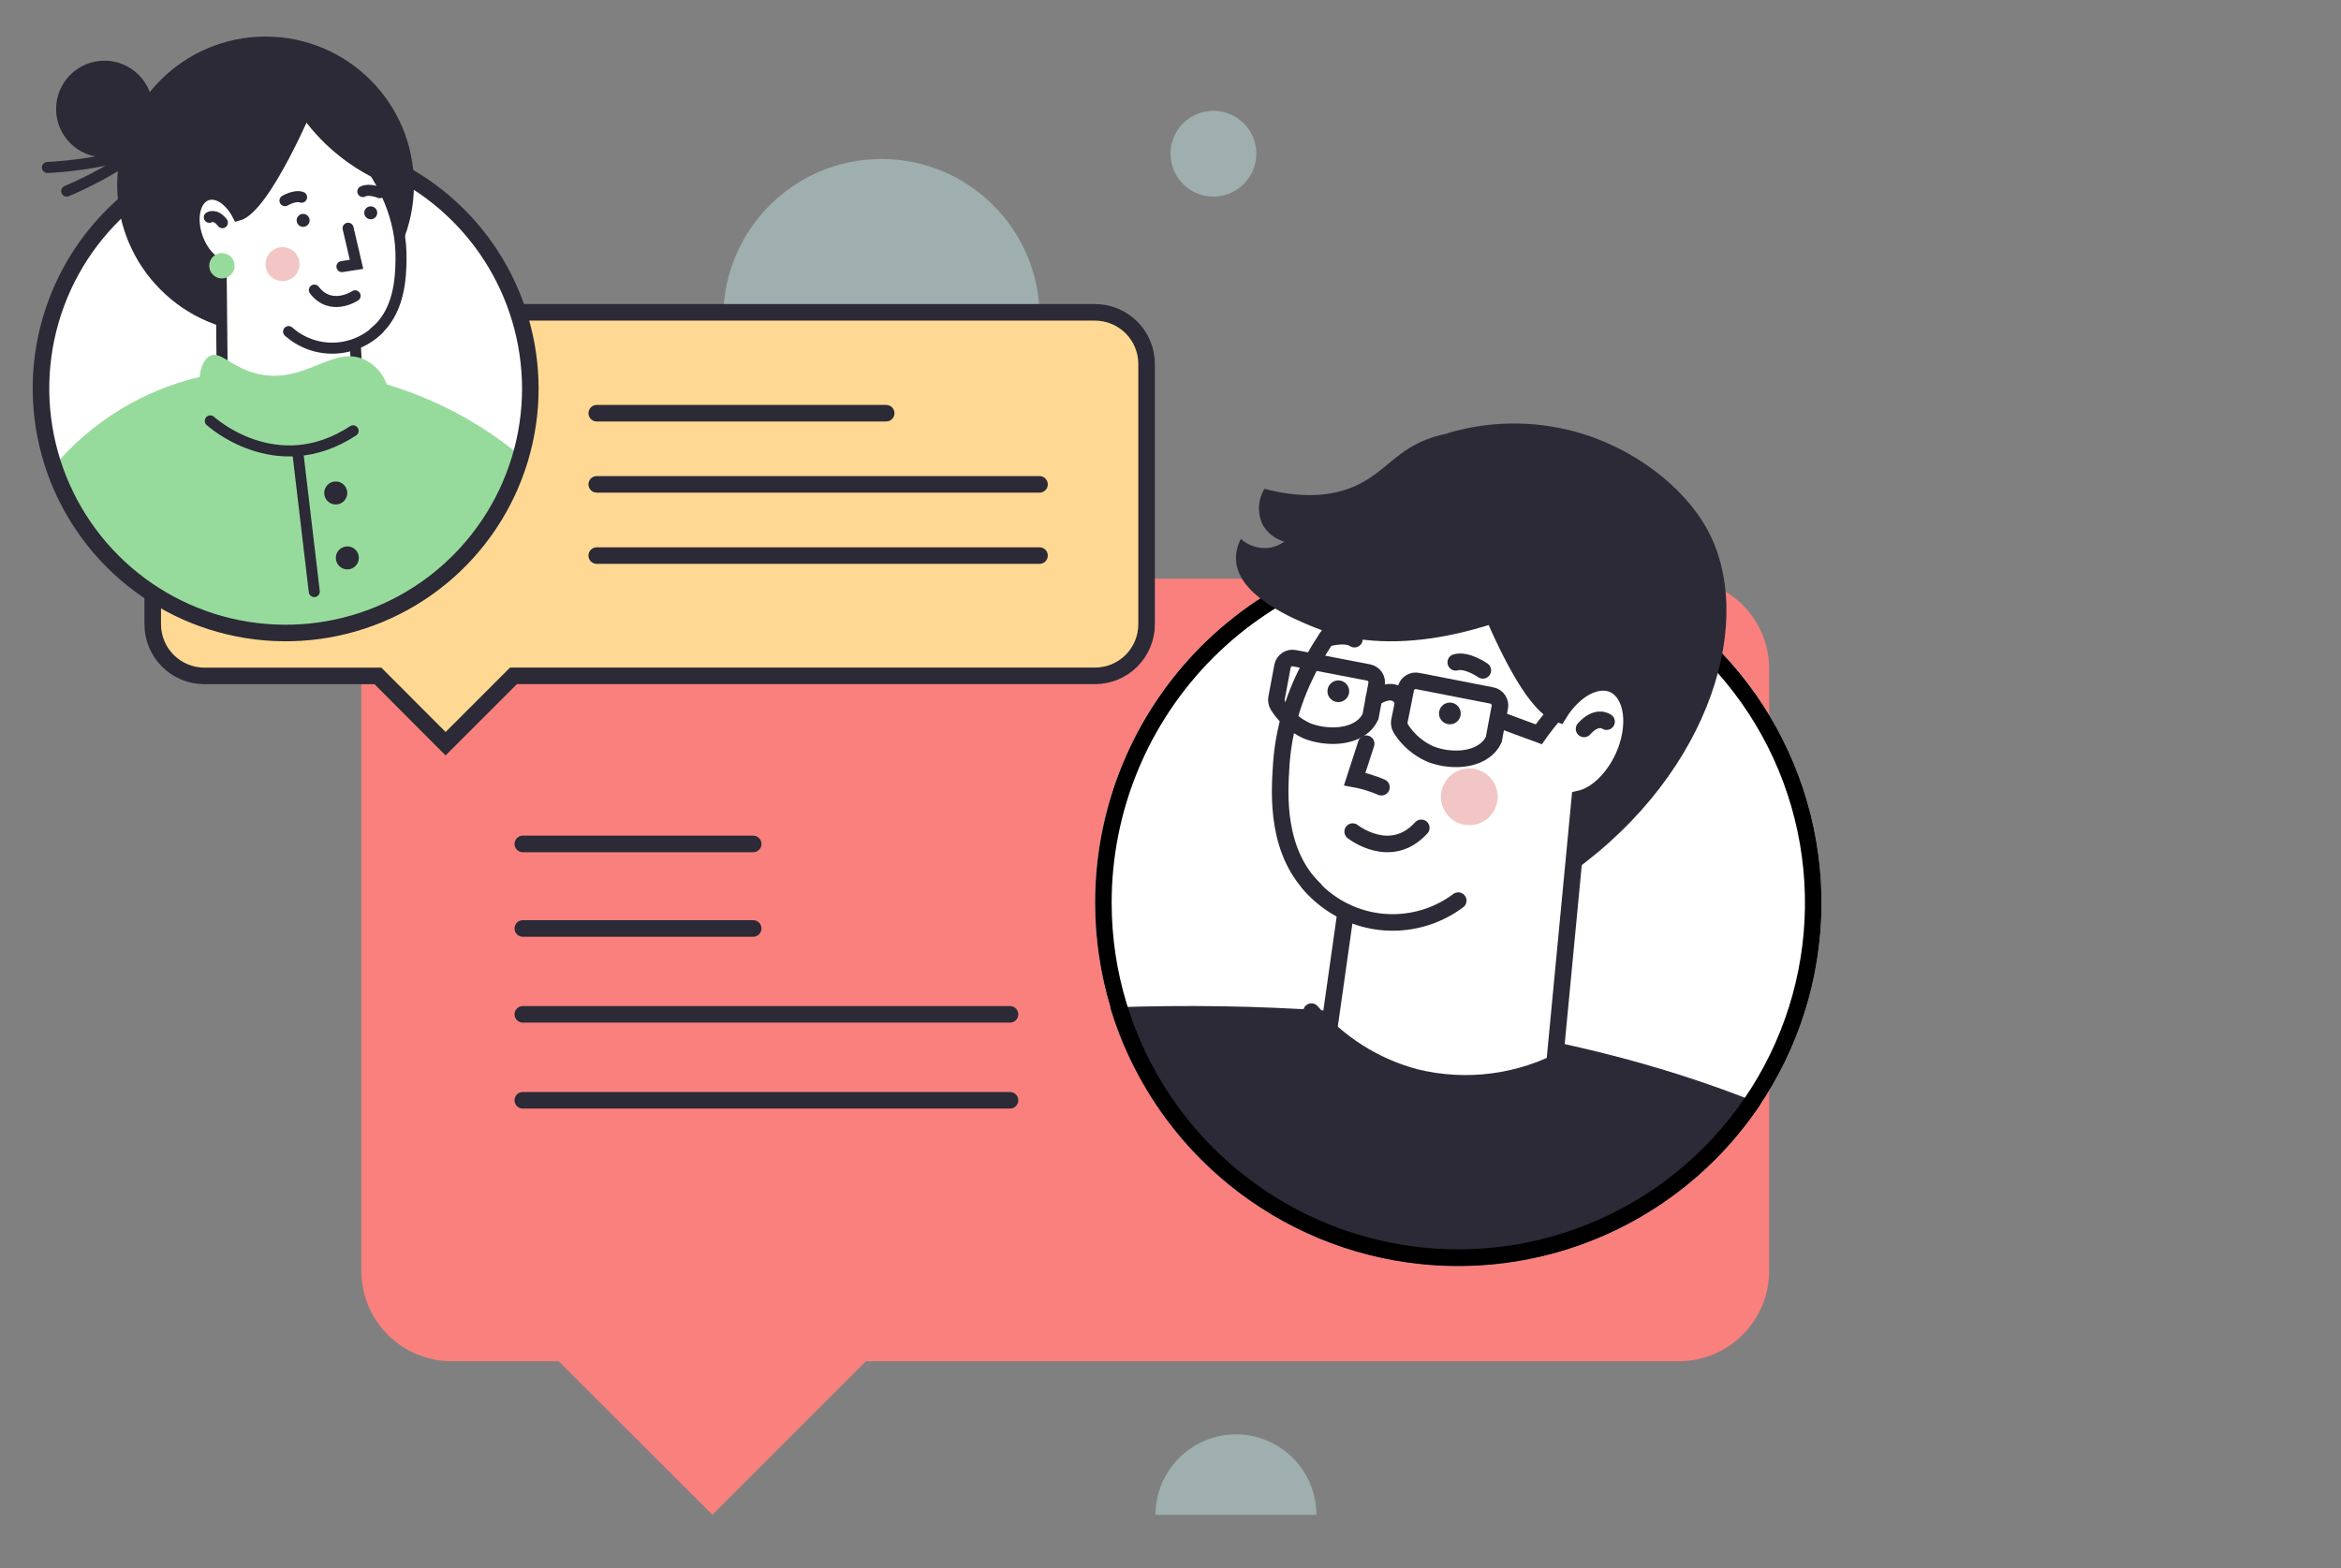 <?xml version="1.0" encoding="UTF-8"?> <svg xmlns="http://www.w3.org/2000/svg" width="191" height="128" viewBox="0 0 191 128" fill="none"><rect x="0" y="0" width="191" height="128" fill="#808080" stroke="none"/><g clip-path="url(#clip0_12660_89420)"><path d="M100.843 130.189C104.466 130.189 107.404 127.251 107.404 123.627C107.404 120.004 104.466 117.066 100.843 117.066C97.219 117.066 94.281 120.004 94.281 123.627C94.281 127.251 97.219 130.189 100.843 130.189Z" fill="#CEF4F4" fill-opacity="0.4"></path><path d="M71.919 38.783C79.046 38.783 84.823 33.006 84.823 25.879C84.823 18.753 79.046 12.976 71.919 12.976C64.793 12.976 59.016 18.753 59.016 25.879C59.016 33.006 64.793 38.783 71.919 38.783Z" fill="#CEF4F4" fill-opacity="0.4"></path><path d="M99.001 16.046C100.935 16.046 102.503 14.478 102.503 12.544C102.503 10.611 100.935 9.043 99.001 9.043C97.068 9.043 95.5 10.611 95.5 12.544C95.5 14.478 97.068 16.046 99.001 16.046Z" fill="#CEF4F4" fill-opacity="0.4"></path><path d="M144.346 54.587V103.736C144.339 105.686 143.562 107.553 142.184 108.932C140.806 110.311 138.939 111.09 136.99 111.098H70.651L58.123 123.627L45.583 111.098H36.839C34.888 111.091 33.02 110.313 31.64 108.934C30.261 107.555 29.483 105.686 29.477 103.736V54.587C29.485 52.637 30.263 50.77 31.642 49.392C33.021 48.014 34.889 47.237 36.839 47.23H136.99C138.941 47.23 140.812 48.005 142.192 49.385C143.571 50.764 144.346 52.636 144.346 54.587Z" fill="#F9807D"></path><path d="M12.461 29.712V50.947C12.461 52.065 12.905 53.138 13.696 53.929C14.487 54.72 15.56 55.164 16.678 55.164H30.835L36.356 60.696L41.892 55.16H89.336C89.889 55.16 90.438 55.051 90.949 54.839C91.46 54.627 91.925 54.316 92.317 53.925C92.708 53.533 93.018 53.068 93.23 52.557C93.441 52.045 93.55 51.497 93.549 50.943V29.708C93.55 29.154 93.441 28.606 93.23 28.094C93.018 27.583 92.708 27.118 92.317 26.726C91.925 26.334 91.46 26.024 90.949 25.812C90.438 25.6 89.889 25.491 89.336 25.491H16.689C16.134 25.489 15.584 25.597 15.071 25.809C14.558 26.02 14.092 26.331 13.699 26.723C13.306 27.115 12.994 27.581 12.782 28.094C12.569 28.607 12.46 29.157 12.461 29.712Z" fill="#FFD993" stroke="#2B2A36" stroke-width="1.351" stroke-miterlimit="10"></path><path d="M43.27 31.699C43.27 35.647 42.099 39.507 39.906 42.789C37.713 46.072 34.595 48.631 30.948 50.142C27.3 51.653 23.286 52.049 19.414 51.279C15.542 50.509 11.985 48.608 9.192 45.817C6.4 43.025 4.499 39.468 3.728 35.596C2.957 31.724 3.352 27.71 4.862 24.062C6.372 20.415 8.93 17.297 12.213 15.102C15.495 12.908 19.354 11.737 23.303 11.736H23.701C24.773 11.753 25.843 11.86 26.897 12.055C27.852 12.226 28.794 12.467 29.714 12.777C30.326 12.991 30.925 13.214 31.515 13.489C35.012 15.08 37.979 17.641 40.063 20.868C42.147 24.095 43.26 27.853 43.27 31.695V31.699Z" fill="white"></path><path d="M42.497 37.235C41.311 41.317 38.854 44.914 35.482 47.504C32.111 50.093 28.001 51.538 23.751 51.631C19.501 51.723 15.333 50.457 11.852 48.016C8.371 45.576 5.76 42.088 4.398 38.061C7.477 34.411 11.652 31.851 16.302 30.763C16.451 30.723 16.582 30.697 16.687 30.675C17.146 30.592 17.636 30.509 18.161 30.439C18.768 30.352 19.42 30.282 20.111 30.225C21.7 30.097 23.296 30.083 24.886 30.186C26.321 30.282 27.747 30.478 29.154 30.771C29.951 30.938 30.759 31.139 31.586 31.384C35.58 32.578 39.292 34.569 42.497 37.235Z" fill="#97DB9C"></path><path d="M43.27 31.699C43.27 35.647 42.099 39.507 39.906 42.789C37.713 46.072 34.595 48.631 30.948 50.142C27.3 51.653 23.286 52.049 19.414 51.279C15.542 50.509 11.985 48.608 9.192 45.817C6.4 43.025 4.499 39.468 3.728 35.596C2.957 31.724 3.352 27.71 4.862 24.062C6.372 20.415 8.93 17.297 12.213 15.102C15.495 12.908 19.354 11.737 23.303 11.736H23.701C24.773 11.753 25.843 11.86 26.897 12.055C27.852 12.226 28.794 12.467 29.714 12.777C30.326 12.991 30.925 13.214 31.515 13.489C35.012 15.08 37.979 17.641 40.063 20.868C42.147 24.095 43.26 27.853 43.27 31.695V31.699Z" stroke="#2B2A36" stroke-width="1.351" stroke-miterlimit="10"></path><path d="M21.667 27.194C28.352 27.194 33.772 21.775 33.772 15.09C33.772 8.404 28.352 2.985 21.667 2.985C14.982 2.985 9.562 8.404 9.562 15.09C9.562 21.775 14.982 27.194 21.667 27.194Z" fill="#2B2A36"></path><path d="M32.719 21.212C32.693 22.594 32.631 25.55 30.445 27.221C30.005 27.56 29.511 27.823 28.984 27.999C29.133 30.798 29.279 33.597 29.422 36.395C27.942 37.875 25.951 38.729 23.86 38.781C21.769 38.833 19.738 38.079 18.187 36.675L18.038 21.605C17.269 21.365 16.503 20.53 16.101 19.388C15.546 17.818 15.891 16.266 16.875 15.916C17.75 15.614 18.795 16.353 19.416 17.578C21.624 17.014 25.25 8.364 25.25 8.364C26.583 9.356 32.867 14.285 32.719 21.212Z" fill="white" stroke="#2B2A36" stroke-width="0.901" stroke-miterlimit="10" stroke-linecap="round"></path><path d="M28.972 24.142C28.972 24.142 27.009 25.454 25.648 23.674L28.972 24.142Z" fill="white"></path><path d="M28.972 24.142C28.972 24.142 27.009 25.454 25.648 23.674" stroke="#2B2A36" stroke-width="0.901" stroke-miterlimit="10" stroke-linecap="round"></path><path d="M8.523 12.841C10.701 12.841 12.467 11.075 12.467 8.897C12.467 6.718 10.701 4.952 8.523 4.952C6.344 4.952 4.578 6.718 4.578 8.897C4.578 11.075 6.344 12.841 8.523 12.841Z" fill="#2B2A36"></path><path d="M24.445 9.243C25.27 10.448 26.256 11.536 27.375 12.474C28.82 13.685 30.464 14.635 32.234 15.282C32.234 15.282 29.654 8.119 27.362 7.695C27.012 7.618 26.65 7.612 26.297 7.677C25.944 7.741 25.608 7.875 25.307 8.071C24.908 8.365 24.608 8.774 24.445 9.243Z" fill="#2B2A36"></path><path d="M28.401 18.627L29.088 21.574L27.898 21.758" fill="white"></path><path d="M28.401 18.627L29.088 21.574L27.898 21.758" stroke="#2B2A36" stroke-width="0.901" stroke-miterlimit="10" stroke-linecap="round"></path><path d="M23.05 22.943C23.816 22.943 24.437 22.322 24.437 21.557C24.437 20.791 23.816 20.17 23.05 20.17C22.285 20.17 21.664 20.791 21.664 21.557C21.664 22.322 22.285 22.943 23.05 22.943Z" fill="#F2C6C4"></path><path d="M17.078 17.735C17.078 17.735 17.572 17.42 18.145 18.172L17.078 17.735Z" fill="white"></path><path d="M17.078 17.735C17.078 17.735 17.572 17.42 18.145 18.172" stroke="#2B2A36" stroke-width="0.901" stroke-miterlimit="10" stroke-linecap="round"></path><path d="M23.547 27.063C24.569 27.971 25.899 28.454 27.265 28.412C28.631 28.371 29.929 27.808 30.894 26.84" fill="white"></path><path d="M23.547 27.063C24.569 27.971 25.899 28.454 27.265 28.412C28.631 28.371 29.929 27.808 30.894 26.84" stroke="#2B2A36" stroke-width="0.901" stroke-miterlimit="10" stroke-linecap="round"></path><path d="M24.732 18.514C25.024 18.514 25.261 18.277 25.261 17.985C25.261 17.692 25.024 17.456 24.732 17.456C24.44 17.456 24.203 17.692 24.203 17.985C24.203 18.277 24.44 18.514 24.732 18.514Z" fill="#2B2A36"></path><path d="M30.248 17.896C30.54 17.896 30.777 17.659 30.777 17.367C30.777 17.075 30.54 16.838 30.248 16.838C29.956 16.838 29.719 17.075 29.719 17.367C29.719 17.659 29.956 17.896 30.248 17.896Z" fill="#2B2A36"></path><path d="M23.25 16.375C23.25 16.375 24.076 15.893 24.606 16.095L23.25 16.375Z" fill="white"></path><path d="M23.25 16.375C23.25 16.375 24.076 15.893 24.606 16.095" stroke="#2B2A36" stroke-width="0.901" stroke-miterlimit="10" stroke-linecap="round"></path><path d="M30.983 15.728C30.983 15.728 30.109 15.361 29.602 15.632L30.983 15.728Z" fill="white"></path><path d="M30.983 15.728C30.983 15.728 30.109 15.361 29.602 15.632" stroke="#2B2A36" stroke-width="0.901" stroke-miterlimit="10" stroke-linecap="round"></path><path d="M17.554 32.24L24.249 36.517L29.86 31.934L31.688 37.733L22.684 43.999L16.352 38.227L17.554 32.24Z" fill="#97DB9C"></path><path d="M3.867 13.668C3.867 13.668 14.393 13.257 13.851 9.251" stroke="#2B2A36" stroke-width="0.901" stroke-miterlimit="10" stroke-linecap="round"></path><path d="M5.445 15.596C5.445 15.596 15.189 11.59 13.317 8.018" stroke="#2B2A36" stroke-width="0.901" stroke-miterlimit="10" stroke-linecap="round"></path><path d="M27.215 34.095L24.25 36.517L25.641 48.281" stroke="#2B2A36" stroke-width="0.901" stroke-miterlimit="10" stroke-linecap="round"></path><path d="M27.393 41.174C27.913 41.174 28.334 40.753 28.334 40.234C28.334 39.715 27.913 39.294 27.393 39.294C26.874 39.294 26.453 39.715 26.453 40.234C26.453 40.753 26.874 41.174 27.393 41.174Z" fill="#2B2A36"></path><path d="M28.339 46.471C28.858 46.471 29.279 46.05 29.279 45.531C29.279 45.012 28.858 44.591 28.339 44.591C27.819 44.591 27.398 45.012 27.398 45.531C27.398 46.05 27.819 46.471 28.339 46.471Z" fill="#2B2A36"></path><path d="M17.124 29.053C18.038 28.59 18.874 30.05 21.13 30.535C24.983 31.358 27.253 28.038 29.876 29.42C30.666 29.839 31.267 30.54 31.56 31.384C31.997 32.84 31.061 34.235 30.882 34.489C28.626 37.694 19.845 38.018 17.194 34.292C15.918 32.482 16.018 29.622 17.124 29.053Z" fill="#97DB9C"></path><path d="M17.156 34.348C17.156 34.348 22.518 39.281 28.811 35.161" stroke="#2B2A36" stroke-width="0.901" stroke-miterlimit="10" stroke-linecap="round"></path><path d="M18.107 22.725C18.679 22.725 19.143 22.261 19.143 21.688C19.143 21.116 18.679 20.652 18.107 20.652C17.534 20.652 17.07 21.116 17.07 21.688C17.07 22.261 17.534 22.725 18.107 22.725Z" fill="#97DB9C"></path><path d="M48.688 33.723H72.302" stroke="#2B2A36" stroke-width="1.351" stroke-miterlimit="10" stroke-linecap="round"></path><path d="M48.688 39.53H84.813" stroke="#2B2A36" stroke-width="1.351" stroke-miterlimit="10" stroke-linecap="round"></path><path d="M48.688 45.342H84.813" stroke="#2B2A36" stroke-width="1.351" stroke-miterlimit="10" stroke-linecap="round"></path><path d="M42.656 75.776H61.452" stroke="#2B2A36" stroke-width="1.351" stroke-miterlimit="10" stroke-linecap="round"></path><path d="M42.656 68.877H61.452" stroke="#2B2A36" stroke-width="1.351" stroke-miterlimit="10" stroke-linecap="round"></path><path d="M42.656 82.784H82.406" stroke="#2B2A36" stroke-width="1.351" stroke-miterlimit="10" stroke-linecap="round"></path><path d="M42.656 89.798H82.406" stroke="#2B2A36" stroke-width="1.351" stroke-miterlimit="10" stroke-linecap="round"></path><path d="M89.348 73.686C89.349 79.547 91.088 85.276 94.345 90.148C97.602 95.021 102.23 98.819 107.646 101.061C113.061 103.303 119.019 103.889 124.767 102.745C130.515 101.601 135.795 98.778 139.939 94.634C144.083 90.489 146.905 85.209 148.048 79.46C149.191 73.712 148.604 67.754 146.361 62.339C144.118 56.924 140.319 52.296 135.446 49.04C130.573 45.784 124.844 44.046 118.983 44.046C115.09 44.044 111.235 44.81 107.639 46.299C104.042 47.788 100.774 49.971 98.022 52.724C95.27 55.476 93.087 58.745 91.599 62.341C90.11 65.938 89.346 69.793 89.348 73.686Z" fill="white"></path><path d="M90.576 82.222C92.197 87.611 95.317 92.427 99.573 96.108C103.829 99.789 109.045 102.183 114.611 103.009C120.177 103.836 125.863 103.061 131.005 100.776C136.147 98.49 140.532 94.789 143.648 90.104C133.23 85.857 115.881 81.316 90.576 82.222Z" fill="#2B2A36"></path><path d="M118.982 44.722C115.179 44.72 111.412 45.468 107.897 46.923C104.383 48.378 101.189 50.511 98.5 53.201C95.811 55.891 93.677 59.085 92.223 62.6C90.769 66.115 90.021 69.882 90.023 73.685V73.686C90.025 79.413 91.724 85.011 94.906 89.773C98.089 94.535 102.613 98.246 107.904 100.437C113.196 102.628 119.019 103.2 124.636 102.083C130.253 100.965 135.413 98.206 139.462 94.156C143.511 90.106 146.269 84.946 147.386 79.329C148.503 73.711 147.928 67.888 145.736 62.597C143.544 57.306 139.833 52.784 135.071 49.602C130.458 46.52 125.059 44.83 119.52 44.727L118.982 44.722Z" stroke="black" stroke-width="1.351"></path><path d="M118.127 35.347C121.497 34.348 125.078 34.304 128.472 35.219C133.338 36.529 137.363 39.776 139.215 43.066C143.338 50.361 139.708 62.942 128.324 71.144L118.127 35.347Z" fill="#2B2A36"></path><path d="M104.533 62.458C104.385 64.763 104.041 69.694 107.489 72.802C108.18 73.416 108.965 73.915 109.814 74.28C109.157 78.914 108.5 83.549 107.844 88.186C110.095 90.858 113.288 92.562 116.761 92.946C120.234 93.331 123.722 92.365 126.503 90.25L128.892 65.197C130.202 64.906 131.596 63.62 132.444 61.783C133.591 59.251 133.237 56.616 131.651 55.872C130.266 55.246 128.395 56.3 127.183 58.276C123.587 57.025 118.784 42.109 118.784 42.109C116.429 43.601 105.272 50.897 104.533 62.458Z" fill="white" stroke="#2B2A36" stroke-width="1.351" stroke-miterlimit="10" stroke-linecap="round"></path><path d="M110.365 67.868C110.365 67.868 113.444 70.331 115.961 67.563L110.365 67.868Z" fill="white"></path><path d="M110.365 67.868C110.365 67.868 113.444 70.331 115.961 67.563" stroke="#2B2A36" stroke-width="1.351" stroke-miterlimit="10" stroke-linecap="round"></path><path d="M111.465 60.696L110.529 63.582C110.881 63.647 111.23 63.73 111.573 63.834C111.96 63.95 112.34 64.088 112.711 64.247" fill="white"></path><path d="M111.465 60.696L110.529 63.582C110.881 63.647 111.23 63.73 111.573 63.834C111.96 63.95 112.34 64.088 112.711 64.247" stroke="#2B2A36" stroke-width="1.351" stroke-miterlimit="10" stroke-linecap="round"></path><path d="M131.078 58.897C131.078 58.897 130.295 58.301 129.241 59.488L131.078 58.897Z" fill="white"></path><path d="M131.078 58.897C131.078 58.897 130.295 58.301 129.241 59.488" stroke="#2B2A36" stroke-width="1.351" stroke-miterlimit="10" stroke-linecap="round"></path><path d="M118.977 73.504C117.149 74.872 114.867 75.488 112.599 75.225C110.331 74.962 108.251 73.84 106.785 72.09" fill="white"></path><path d="M118.977 73.504C117.149 74.872 114.867 75.488 112.599 75.225C110.331 74.962 108.251 73.84 106.785 72.09" stroke="#2B2A36" stroke-width="1.351" stroke-miterlimit="10" stroke-linecap="round"></path><path d="M118.293 59.114C117.803 59.114 117.406 58.717 117.406 58.227C117.406 57.738 117.803 57.341 118.293 57.341C118.783 57.341 119.18 57.738 119.18 58.227C119.18 58.717 118.783 59.114 118.293 59.114Z" fill="#2B2A36"></path><path d="M109.191 57.302C108.702 57.302 108.305 56.905 108.305 56.416C108.305 55.926 108.702 55.529 109.191 55.529C109.681 55.529 110.078 55.926 110.078 56.416C110.078 56.905 109.681 57.302 109.191 57.302Z" fill="#2B2A36"></path><path d="M120.984 54.711C120.984 54.711 119.679 53.795 118.773 54.056L120.984 54.711Z" fill="white"></path><path d="M120.984 54.711C120.984 54.711 119.679 53.795 118.773 54.056" stroke="#2B2A36" stroke-width="1.351" stroke-miterlimit="10" stroke-linecap="round"></path><path d="M108.202 52.13C108.202 52.13 109.725 51.637 110.508 52.164L108.202 52.13Z" fill="white"></path><path d="M108.202 52.13C108.202 52.13 109.725 51.637 110.508 52.164" stroke="#2B2A36" stroke-width="1.351" stroke-miterlimit="10" stroke-linecap="round"></path><path d="M107.914 84.015C110.592 86.348 113.9 87.837 117.422 88.296C120.944 88.755 124.524 88.164 127.711 86.596L127.248 92.724C127.248 92.724 123.248 100.818 107.5 93.872L102.5 90.783L107.914 84.015Z" fill="#2B2A36"></path><path d="M107 82.562C109.216 85.17 112.175 87.039 115.482 87.921C119.644 88.944 124.038 88.369 127.797 86.311" stroke="#2B2A36" stroke-width="1.351" stroke-miterlimit="10" stroke-linecap="round"></path><path d="M107.282 51.218C114.331 54.061 122.641 50.726 125.016 49.667L121.439 35.288C119.922 35.087 118.379 35.22 116.917 35.677C113.962 36.633 113.11 38.48 110.671 39.618C109.194 40.303 106.819 40.854 103.164 39.894C102.902 40.328 102.751 40.821 102.723 41.327C102.696 41.834 102.793 42.34 103.007 42.8C103.388 43.485 104.026 43.99 104.78 44.204C104.376 44.5 103.899 44.681 103.401 44.726C103.009 44.752 102.616 44.7 102.244 44.572C101.873 44.444 101.531 44.244 101.238 43.982C100.957 44.514 100.821 45.11 100.844 45.711C101.007 48.687 105.642 50.553 107.282 51.218Z" fill="#2B2A36"></path><path d="M106.644 59.652C105.677 59.216 104.858 58.51 104.285 57.617C104.213 57.505 104.166 57.379 104.147 57.248C104.134 57.165 104.134 57.08 104.147 56.997L104.639 54.371C104.66 54.263 104.702 54.16 104.763 54.068C104.824 53.977 104.902 53.898 104.994 53.838C105.086 53.777 105.189 53.736 105.297 53.715C105.406 53.695 105.517 53.697 105.624 53.721L111.659 54.883C111.767 54.904 111.87 54.946 111.961 55.007C112.053 55.068 112.131 55.147 112.192 55.239C112.253 55.33 112.294 55.434 112.314 55.542C112.334 55.65 112.333 55.761 112.309 55.869L111.816 58.494C111.723 58.683 111.607 58.86 111.471 59.021C110.383 60.253 108.156 60.243 106.644 59.652Z" stroke="#2B2A36" stroke-width="1.351" stroke-miterlimit="10" stroke-linecap="round"></path><path d="M116.669 61.528C115.703 61.093 114.883 60.386 114.31 59.494C114.241 59.381 114.194 59.255 114.172 59.124C114.16 59.041 114.16 58.957 114.172 58.873L114.699 56.233C114.719 56.124 114.76 56.021 114.821 55.929C114.882 55.837 114.961 55.758 115.053 55.698C115.145 55.637 115.248 55.596 115.357 55.576C115.465 55.556 115.577 55.558 115.684 55.583L121.709 56.76C121.817 56.78 121.921 56.822 122.013 56.882C122.105 56.943 122.184 57.022 122.245 57.114C122.306 57.206 122.348 57.309 122.369 57.417C122.389 57.526 122.387 57.637 122.364 57.745L121.871 60.371C121.778 60.561 121.66 60.738 121.521 60.898C120.428 62.144 118.201 62.144 116.669 61.528Z" stroke="#2B2A36" stroke-width="1.351" stroke-miterlimit="10" stroke-linecap="round"></path><path d="M112.104 56.987C112.104 56.987 113.582 55.874 114.336 56.987" stroke="#2B2A36" stroke-width="1.351" stroke-miterlimit="10" stroke-linecap="round"></path><path d="M122.352 58.751L125.544 59.928C125.544 59.928 128.909 55.086 131.086 55.529" stroke="#2B2A36" stroke-width="1.351" stroke-miterlimit="10" stroke-linecap="round"></path><path d="M119.88 67.346C118.601 67.346 117.565 66.309 117.565 65.031C117.565 63.752 118.601 62.715 119.88 62.715C121.159 62.715 122.195 63.752 122.195 65.031C122.195 66.309 121.159 67.346 119.88 67.346Z" fill="#F2C6C4"></path></g><defs><clipPath id="clip0_12660_89420"><rect width="148.617" height="120.695" fill="white" transform="translate(0 2.934)"></rect></clipPath></defs></svg> 